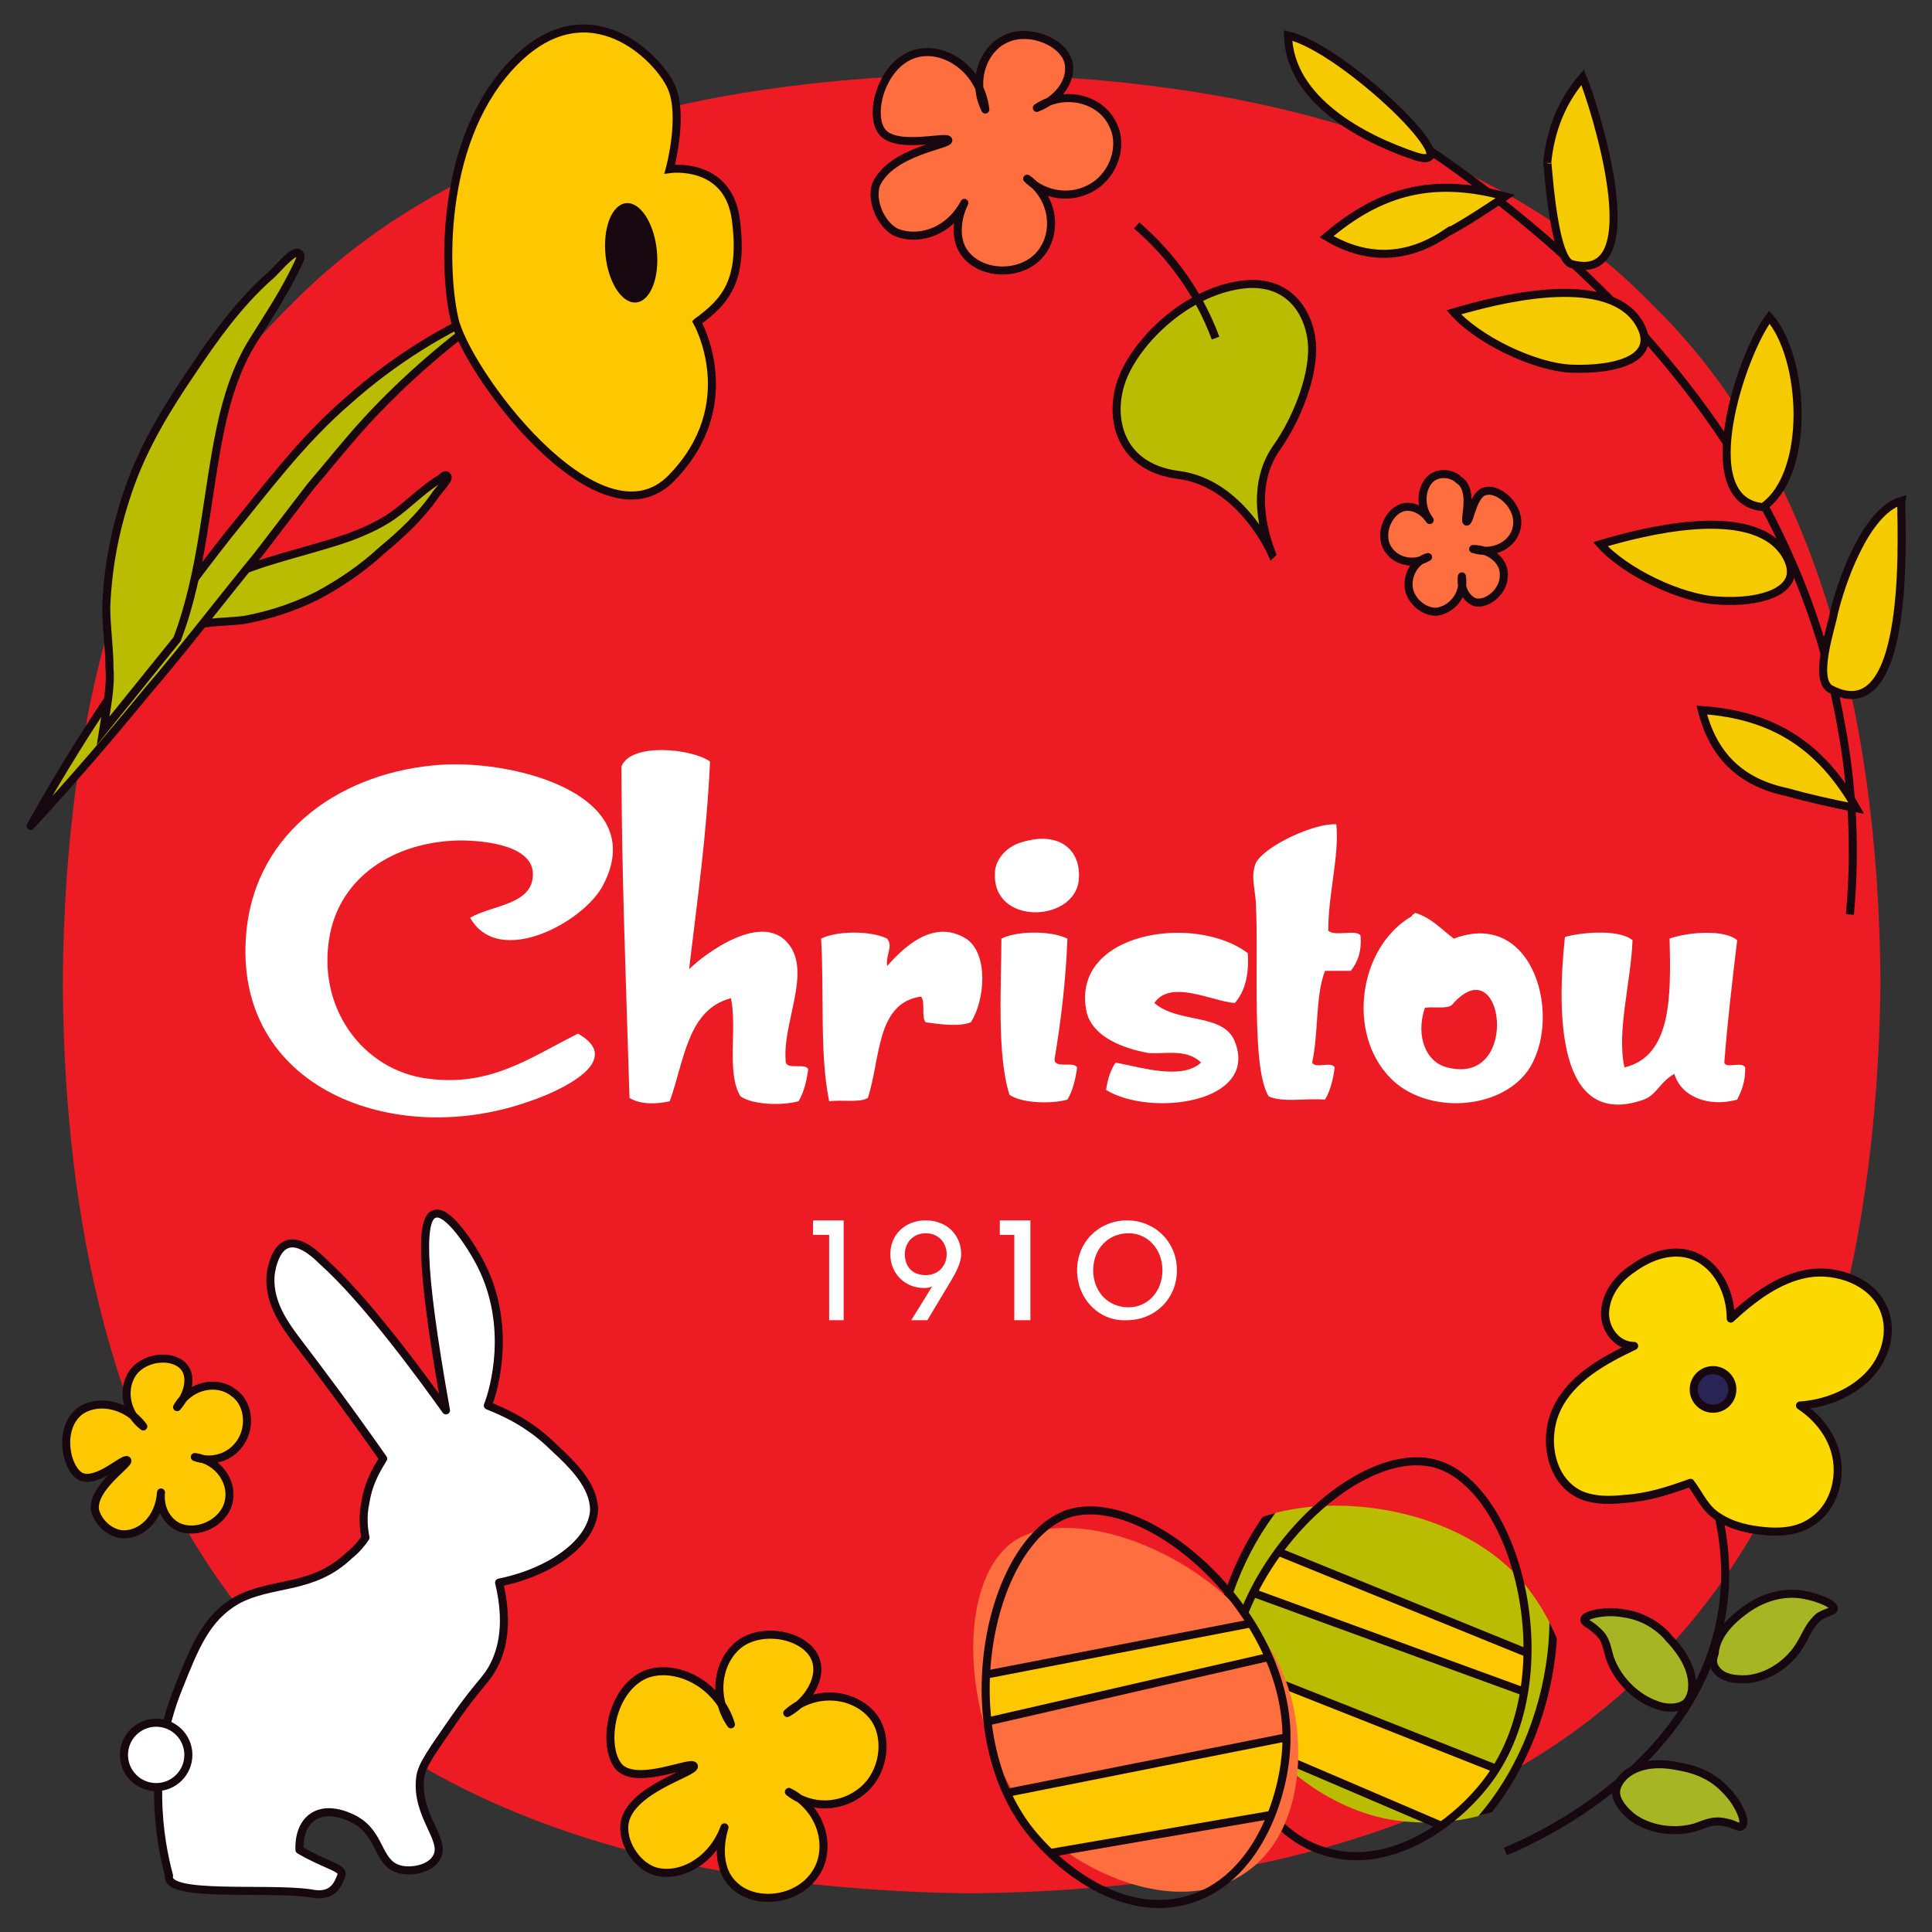 <svg id="Layer_1" xmlns="http://www.w3.org/2000/svg" xmlns:xlink="http://www.w3.org/1999/xlink" viewBox="0 0 120 120"><rect x="0" y="0" width="120" height="120" fill="#333333" stroke="none"/><style>.st1{fill-rule:evenodd;clip-rule:evenodd;fill:#fff}.st3{fill:none}.st14,.st17,.st3,.st5{stroke:#17070e;stroke-width:.5;stroke-miterlimit:10}.st5{fill:#b9bc00}.st14,.st17{stroke-linecap:round;stroke-linejoin:round}.st14{fill-rule:evenodd;clip-rule:evenodd;fill:none}.st17{fill:#a6b523}</style><path d="M116.8 61.1c-.2 17.7-4.5 32.7-14.2 42.3-9.6 9.8-24.6 14-42.3 14.2-17.7-.2-32.7-4.5-42.3-14.2C8.3 93.8 4 78.8 3.9 61.1 4 43.5 8.3 28.4 18.1 18.9 27.7 9.1 42.7 4.8 60.4 4.6c17.6.2 32.7 4.5 42.2 14.3 9.8 9.5 14.1 24.6 14.2 42.2" fill="#ed1c24"/><path class="st1" d="M44.1 47.3c-.2 4.5-.8 8.7-1.3 12.9.9-.9 4.7-3.8 6.3-1.4 1.2 1.8-.5 4.8-.3 7.1 0 .6 1.2.1 1.4.5-.1.8-.3 1.5-.6 2-1.1.3-2.9.2-3.6-.3-.9-1.4-.2-4.3-.6-6.1-2.7.7-2.9 3.9-3.8 6.4-.9.2-1.8.2-2.5-.2-.2-6.7-.5-14.2-.5-20.6.6-1.5 4.4-1.1 5.5-.3"/><path class="st1" d="M29.2 57c1.4-.8 3.9-.8 3.9-2.7 0-1.7-2.7-2.1-4.6-2.1-4.1.1-7.3 2.3-8 5.8-.9 4.5 2 8.5 6.1 9 3.9.5 6.3-1.3 9.3-2.8 3 1.7-1.2 3.6-3 4.2-8.4 3-18.5-.8-17.6-10.5.6-6.4 6.1-10 12.1-10.4 4.7-.3 12.9 1.9 10.1 7.4-1.1 2.3-6.5 5.3-8.3 2.1M83 51.2c.2 1.9-.5 4.3-.5 6.6.4.4 1.7-.1 2 .3.1 1-.2 1.7-.6 2.2h-1.6c-.6 1.5-.4 3.9-.8 5.7.2.4 1.2-.1 1.4.3-.1.8-.3 1.5-.6 2-1.2-.1-2.6.2-3.5-.2-1.1-1.8-.6-8.3-.8-12.1-.1-1.1-.3-1.6 0-2.4.6-1.1 3.7-2.5 5-2.4m-19.5 1.1c2.3-.7 3.7.5 3.5 2.4-.3 2.6-5.4 2.8-5.2-.5 0-.7.6-1.6 1.7-1.9"/><path class="st1" d="M87.7 56.9c0-.1.1-.1.2-.2 1 .3 1.6 1 2.4 1.6 5-1.9 6.8 5 4.6 8.2-1.8 2.5-6.3 2.7-8.5.5-2.8-2.8-2-8.2 1.3-10.1m2.2 9.4c4.6 1.2 3.5-7.6.3-3.9-.3.3-1.2.1-1.7.2-.6 1.8.1 3.4 1.4 3.7m-34.8-8c.4.5-.1 1 0 1.7.9-1 2.8-3 4.9-1.7 1.4.9 1.2 3.8.3 5.2-.8.3-2 .1-2.8 0-.3-.3 0-1.3-.3-1.6-2.8.4-2.5 3.9-3.3 6.3-.5.3-1.6.1-2.4.2-.6-2.9-.3-6.7-.5-10.1 1-.5 3.1-.5 4.1 0m11.2 0c-.1 2.6-.4 5.1-.8 7.5 0 .6 1.2.1 1.4.5-.1.8-.3 1.5-.6 2-1.1.3-2.9.2-3.6-.3-.8-2.5-.5-6.9-.5-9.7 1-.5 3.1-.5 4.1 0m11.2.9c.1 1.4-.2 2.4-.8 3.1-1.4-.1-4-1.5-5 0 1.5 1.3 4.3.6 5 2.4 1.5 3.8-5.2 4.7-8 3 .1-.7.3-1.3.6-1.7 1.6.3 4.1 1.1 5.3 0-.9-.9-2.3-.5-3.3-.6-1.6-.3-3.4-1-3.8-2.5-1.1-5 6.7-6.2 10-3.7m23.9-.8c-.1 2.6-1 5.7-.5 7.9 2.9-.7 2.9-4.3 2.8-8 1.1-.4 3.4-.6 4.2.1-.3 2.5-.6 5-.8 7.6.1.4 1.1-.1 1.3.3 0 .9-.2 1.4-.5 2-1.8.5-3.5-.2-3.9-1.6-.9.5-1.1 1.3-1.9 1.6-5.4 1.9-5.4-5.4-4.9-10.1 1-.3 3.4-.5 4.2.2"/><path d="M51.5 76.7h-1v-.9h1.9V82h-.9v-5.3zm6.4 3.2c-.2.1-.4.1-.5.1-1.2 0-2.1-.9-2.1-2.1 0-1.2.9-2.1 2.2-2.1 1.3 0 2.2.9 2.2 2.1 0 .5-.3 1.1-.6 1.6L57.6 82h-1l1.3-2.1zm.9-2c0-.7-.5-1.3-1.3-1.3s-1.3.6-1.3 1.3c0 .7.4 1.3 1.3 1.3.8 0 1.3-.6 1.3-1.3zm4.3-1.2h-1v-.9H64V82h-1v-5.3zm3.8 2.2c0-1.8 1.4-3.1 3.1-3.1 1.7 0 3.1 1.3 3.1 3.1S71.7 82 70 82c-1.7.1-3.1-1.3-3.1-3.1zm5.3 0c0-1.3-.9-2.3-2.1-2.3-1.3 0-2.2 1-2.2 2.3 0 1.3.9 2.3 2.2 2.3 1.2 0 2.1-1 2.1-2.3z" fill="#fff"/><path class="st3" d="M82.9 5.7c5.7 3.2 27.5 16.1 31.5 39.6.6 3.3.9 7.2.5 11.5"/><path d="M97.6 22.9c-2.3-.1-5.8-1.8-7.3-3.5 2.7-.8 9.3-2.5 11.4.5 1.6 2.4-1.4 3.1-4.1 3zm9.1 14.4c-2.3-.1-5.8-1.8-7.3-3.5 2.7-.8 9.3-2.5 11.4.5 1.6 2.4-1.5 3.2-4.1 3zM89.8 14.5c-2.4 1.6-4.9 1.7-7.4.2 3.4-2.9 6.7-3.7 11.1-2.5-1.2.8-2.4 1.6-3.7 2.3zM111 49.2c-2.9-.6-4.6-2.3-5.3-5.1 4.4.3 7.4 2.2 9.6 6.1-1.5-.3-2.9-.6-4.3-1zM96.1 10.1c.2-2 .9-3.8 2.2-5.3.6 1.4 4.4 13-.7 11.6-1.2-.4-1.5-7-1.5-6.3zm13.4 21.4c3-2.1 2.6-9.3.4-11.8-1.7 2.2-4.8 11.4-.4 11.8zm4.4 6.6c.4-1.7 1.9-6.3 4.2-7-.1.6.9 14.5-4.4 11.7-1.1-.6.1-4 .2-4.7zm-26-28.4c-3.3-1.1-7.8-3.5-7.9-7.5 3.5.8 11.6 8.7 7.9 7.5z" fill="#f5cb00" stroke="#17070e" stroke-width=".5" stroke-miterlimit="10"/><path class="st5" d="M10.5 39.3c.8-.2 1.6-.5 2.4-.6.8-.1 1.6-.1 2.3-.2 1.6-.3 3.1-.8 4.5-1.5 1.5-.8 2.8-1.7 4-2.8 1.2-1 2.4-2.1 3.3-3.4.1-.2.9-1 .8-1.2-.1-.2-.3 0-.4.1-1 .6-1.8 1.4-2.7 2.1-.9.7-2 1.2-3.1 1.6-2.6.9-5.4 1.4-7.8 2.6l-3.3 3.3z"/><path d="M31 19c-3 2.1-5.8 4.5-8.2 7.1-1.2 1.3-2.3 2.7-3.5 4.1L16 34.5c-2.3 2.8-4.5 5.7-6.9 8.5-2.3 2.8-4.7 5.6-7.2 8.3C3.7 48.1 5.6 45 7.7 42c2.1-3 4.3-6 6.5-8.8 2.3-2.8 4.5-5.8 7.4-8.3 2.8-2.5 6-4.5 9.4-5.9z" fill="#b9bc00" stroke="#17070e" stroke-width=".5" stroke-linecap="round" stroke-linejoin="round" stroke-miterlimit="10"/><path d="M43.3 20s2.9 5.1-1.6 9.7-12.9-6.8-13.5-10c-.7-3.2-.8-11.3 3.8-15.9s8.9-.2 9.7 1.6-.1 5.1-.1 5.1 3.6-.5 4.1 3.1c.5 3.8-.6 5.1-2.4 6.4z" fill="#fec800" stroke="#17070e" stroke-width=".5" stroke-miterlimit="10"/><path class="st5" d="M6.4 45.4c.2-1.3.5-2.7.4-3.9 0-1.3-.2-2.5-.2-3.8.1-2.6.6-5.1 1.5-7.6s2.3-4.8 3.8-7c1.4-2.1 2.9-4.2 4.8-5.9.3-.2 1.4-1.6 1.8-1.5.3.1.1.5 0 .7-.8 1.7-1.8 3.2-2.8 4.8-1 1.6-1.6 3.5-2 5.4-.9 4.3-1.1 8.9-2.7 13.1l-4.6 5.7z"/><ellipse transform="rotate(-5.957 39.225 15.674)" cx="39.2" cy="15.7" rx="1.6" ry="3.1" fill="#17070e"/><path d="M10.5 116.5c-.6-2.2-1.4-6.8.6-11.7 1-2.5 1.7-4.3 3.6-5.4 2.2-1.2 4.7-.6 7-2.8.5-.4.8-.8 1-1.1-.1-.5-.2-1.3 0-2.2.2-1.3.8-2.2 1.1-2.7-2.1-3-3.9-5.4-5.5-7.5-.5-.7-1.6-2.1-1.5-3.8 0-.2.2-1.7 1-2 .7-.3 1.6.4 2.2 1 2.7 2.4 6.2 7.2 7.7 9.3-1.7-9.5-1.5-12-.7-12.2.8-.3 2.3 2 2.9 3.2 1.9 3.8.8 7.7.4 8.7 1 .4 2.6 1.1 4.1 2.6 1.2 1.1 2.5 2.4 2.5 3.9-.1 1.9-2.5 3.8-5.9 4.5.6 2.5.2 4.1-.3 5.1s-.9 1.1-2.5 3.4c-1.3 1.9-2 2.8-2.1 3.6-.3 2.4 1.7 3.9 1 5-.4.7-1.6.9-2.3.7-1.4-.4-1.1-2.2-2.8-3.1-.2-.1-1.5-.8-2.5-.2-1 .6-.9 2-.9 2.1 1.7 1 2.8 1.1 2.6 1.6-.2.5-.5 1.4-1.9 1.1-2.7-.4-9.1.3-8.8-1.1z" fill-rule="evenodd" clip-rule="evenodd" fill="#fff" stroke="#17070e" stroke-width=".5" stroke-linejoin="round" stroke-miterlimit="10"/><path d="M58.9 8.7c-.1-.3-3.2.6-4.1-.5-.9-1.1 0-4.4 2.2-4.9 1.7-.4 3.9 1 4.2 3.5-.9-1.8-.1-3.8 1.3-4.4 1.5-.7 3.8.3 3.9 1.7.1 1-.7 2.1-2 2.6 1.8-1.2 4-.5 4.7 1 .7 1.3.1 3.1-1.2 3.9-1.3.8-3 .6-4.1-.5 1.7 1.2 1.9 3.4.8 4.7-1.2 1.4-3.7 1.3-4.7-.1-.6-.8-.5-2.1 0-3.1-1 1.9-3 2.4-4.3 1.8-.9-.5-1.5-1.9-1.2-2.9.9-2.1 4.6-2.5 4.5-2.8zm32.2 23.7c.2 0 .4-1.8 1.2-1.9.8-.2 2.2 1 1.9 2.3-.2 1-1.4 1.7-2.7 1.3 1.1 0 2 .8 1.9 1.7 0 .9-1 1.8-1.8 1.6-.5-.2-.9-.8-.8-1.6.2 1.2-.7 2.1-1.6 2.2-.8 0-1.6-.7-1.7-1.5-.1-.8.4-1.7 1.2-1.9-1 .6-2.2.2-2.6-.7-.4-.9.2-2.2 1.1-2.4.6-.1 1.2.2 1.6.8-.7-.9-.5-2.1.1-2.6.5-.4 1.3-.3 1.7.1 1 .6.3 2.6.5 2.6z" fill="#ff6e3f" stroke-linecap="round" stroke-linejoin="round" stroke="#17070e" stroke-width=".5" stroke-miterlimit="10"/><path d="M7.9 90.7c-.2-.2-1.9 1.5-2.9 1-.9-.5-1.4-2.9-.1-4 1-.8 2.9-.6 4 .9-1.2-.9-1.3-2.5-.6-3.4.8-1 2.6-1.1 3.2-.2.4.6.2 1.6-.5 2.4.8-1.4 2.5-1.7 3.5-.9.9.6 1.1 2 .5 3-.6 1-1.8 1.4-2.9 1 1.5.2 2.4 1.6 2.1 2.8-.3 1.3-2 2.1-3.2 1.5-.7-.4-1.1-1.2-1-2.1-.1 1.6-1.2 2.6-2.3 2.6-.8 0-1.6-.7-1.8-1.5-.2-1.4 2.2-2.9 2-3.1zm35.2 19c-.1-.4-3.4 1.2-4.6.1-1.1-1.1-.7-4.8 1.6-5.8 1.8-.7 4.5.5 5.3 3.1-1.3-1.9-.7-4.2.7-5.1 1.6-1 4.2-.3 4.6 1.2.3 1-.4 2.4-1.8 3.2 1.8-1.6 4.3-1.2 5.4.3.9 1.3.6 3.4-.7 4.5-1.3 1.1-3.2 1.2-4.6.1 2 1 2.7 3.4 1.7 5-1.1 1.8-3.9 2.1-5.2.7-.8-.8-.9-2.2-.5-3.5-.8 2.2-2.9 3.2-4.4 2.7-1.1-.4-2-1.8-1.8-3 .4-2.1 4.4-3.1 4.3-3.5z" fill="#fec800" stroke-linecap="round" stroke-linejoin="round" stroke="#17070e" stroke-width=".5" stroke-miterlimit="10"/><path class="st5" d="M79 34.4s-1.9-4.4-5.8-4.9-4.4-3.9-3.4-6.2c1-2.3 3.9-5.1 7.2-5.6s4.5 2.1 4.5 4-1 4.4-2.2 6.1-1.3 4-.3 6.6z"/><path class="st3" d="M75.5 21c-1-2.7-2.7-5.1-4.9-7"/><defs><path id="SVGID_1_" d="M92.7 110.2c-1.9 2.8-6.2 6.1-10.4 4.8-4.1-1.2-5.8-6.1-6-9.2-.5-8 7.8-16.2 12.8-14.9 5 1.3 8.1 12.7 3.6 19.3z"/></defs><clipPath id="SVGID_2_"><use xlink:href="#SVGID_1_" overflow="visible"/></clipPath><ellipse transform="rotate(-74.93 85.856 103.006)" cx="85.9" cy="103" rx="14.4" ry="10.3" clip-path="url(#SVGID_2_)" fill="#b9bc00" stroke="#17070e" stroke-width=".5" stroke-miterlimit="10"/><path d="M72.8 101.9l26.8 10.6-1.9 4.4-27.1-11.6zm2.2-4l1-2.9 20.4 8.3.8 2.7z" clip-path="url(#SVGID_2_)" stroke="#17070e" stroke-width=".5" stroke-linecap="round" stroke-linejoin="round" stroke-miterlimit="10" fill="#fec800" fill-rule="evenodd" clip-rule="evenodd"/><path class="st14" d="M92.7 110.2c-1.9 2.8-6.2 6.1-10.4 4.8-4.1-1.2-5.8-6.1-6-9.2-.5-8 7.8-16.2 12.8-14.9 5 1.3 8.1 12.7 3.6 19.3z"/><g><defs><path id="SVGID_3_" d="M79.9 108.3c-.1 3.4-1.9 8.5-6.1 9.7-4.1 1.2-8.1-2-10-4.5-4.8-6.4-2.3-17.9 2.6-19.5 4.9-1.5 13.8 6.3 13.5 14.3z"/></defs><clipPath id="SVGID_4_"><use xlink:href="#SVGID_3_" overflow="visible"/></clipPath><ellipse transform="rotate(-17.918 70.309 106.009)" cx="70.3" cy="106" rx="10.3" ry="14.4" clip-path="url(#SVGID_4_)" fill="#ff6e3f" stroke="#17070e" stroke-width=".5" stroke-linecap="round" stroke-linejoin="round" stroke-miterlimit="10"/><path d="M58.8 112.1l28.2-5.6.8 4.7-29 5zm-.4-4.5l-.7-2.9 21.7-4.2 2.1 1.8z" clip-path="url(#SVGID_4_)" fill-rule="evenodd" clip-rule="evenodd" fill="#fec800" stroke="#17070e" stroke-width=".5" stroke-linecap="round" stroke-linejoin="round" stroke-miterlimit="10"/><path class="st14" d="M79.9 108.3c-.1 3.4-1.9 8.5-6.1 9.7-4.1 1.2-8.1-2-10-4.5-4.8-6.4-2.3-17.9 2.6-19.5 4.9-1.5 13.8 6.3 13.5 14.3z"/></g><g><path class="st17" d="M104.8 105.7c-.6.6-1.7.3-1.9.2-1.2-.4-2.4-1.5-2.9-2.9-.2-.6-.2-1.2-.8-1.7-.4-.4-.8-.5-.8-.7 0-.3 1.3-.6 2.4-.4 1.6.2 2.6 1.2 2.9 1.6.3.3 1.5 1.6 1.4 3 0 .3-.1.6-.3.9z"/><path class="st3" d="M106 91.6c.7 2 1.5 4.9 1 8.3-1.5 10.3-12.8 14.8-13.5 15.1"/><path class="st17" d="M100.4 111.1c-.2.8.8 1.6.9 1.7 1 .8 2.6 1.1 4 .7.6-.2 1.1-.5 1.9-.3.6.1.8.4 1 .2.3-.2-.2-1.4-1-2.2-1.1-1.2-2.5-1.4-3-1.5-.5-.1-2.2-.4-3.3.6-.1.1-.4.4-.5.8zm6.2-7.4c.5.7 1.7.6 1.9.6 1.3-.1 2.7-1 3.4-2.3.3-.5.5-1.1 1.1-1.6.5-.3.9-.3.9-.5 0-.3-1.2-.8-2.3-.9-1.6-.1-2.8.7-3.2 1-.4.3-1.8 1.3-1.9 2.7-.1.3-.2.6.1 1z"/></g><g><g stroke="#17070e" stroke-width=".5" stroke-miterlimit="10"><path d="M106.7 94.2c.9.6 1.9.8 2.9.9 1.1.1 2.2 0 3.1-.7 1.1-.8 1.6-2.3 1.4-3.7-.2-1.4-1.1-2.6-2.3-3.4 1.5-.1 3.1-.7 4.2-1.8s1.6-2.8 1-4.2c-.7-1.7-2.9-2.5-4.7-2.2-1.8.3-3.4 1.5-4.8 2.8 0-1.6-.8-3.3-2.3-3.9-1.3-.5-2.7 0-3.8.8-.9.6-1.6 1.5-1.7 2.6-.1 1.1.7 2.2 1.8 2.2-1.9.9-3.9 2-4.8 3.9-.9 1.9-.4 4.6 1.6 5.4.8.3 1.7.3 2.6.2 1.5-.1 2.7-.5 4.1-1 .6.8.9 1.6 1.7 2.1z" fill="#fbd900" stroke-linecap="round" stroke-linejoin="round"/><circle cx="106.4" cy="86.3" r="1.2" fill="#2a2456"/></g></g><circle cx="9.7" cy="109" r="2" fill-rule="evenodd" clip-rule="evenodd" fill="#fff" stroke="#17070e" stroke-width=".5" stroke-linecap="round" stroke-linejoin="round" stroke-miterlimit="10"/></svg>